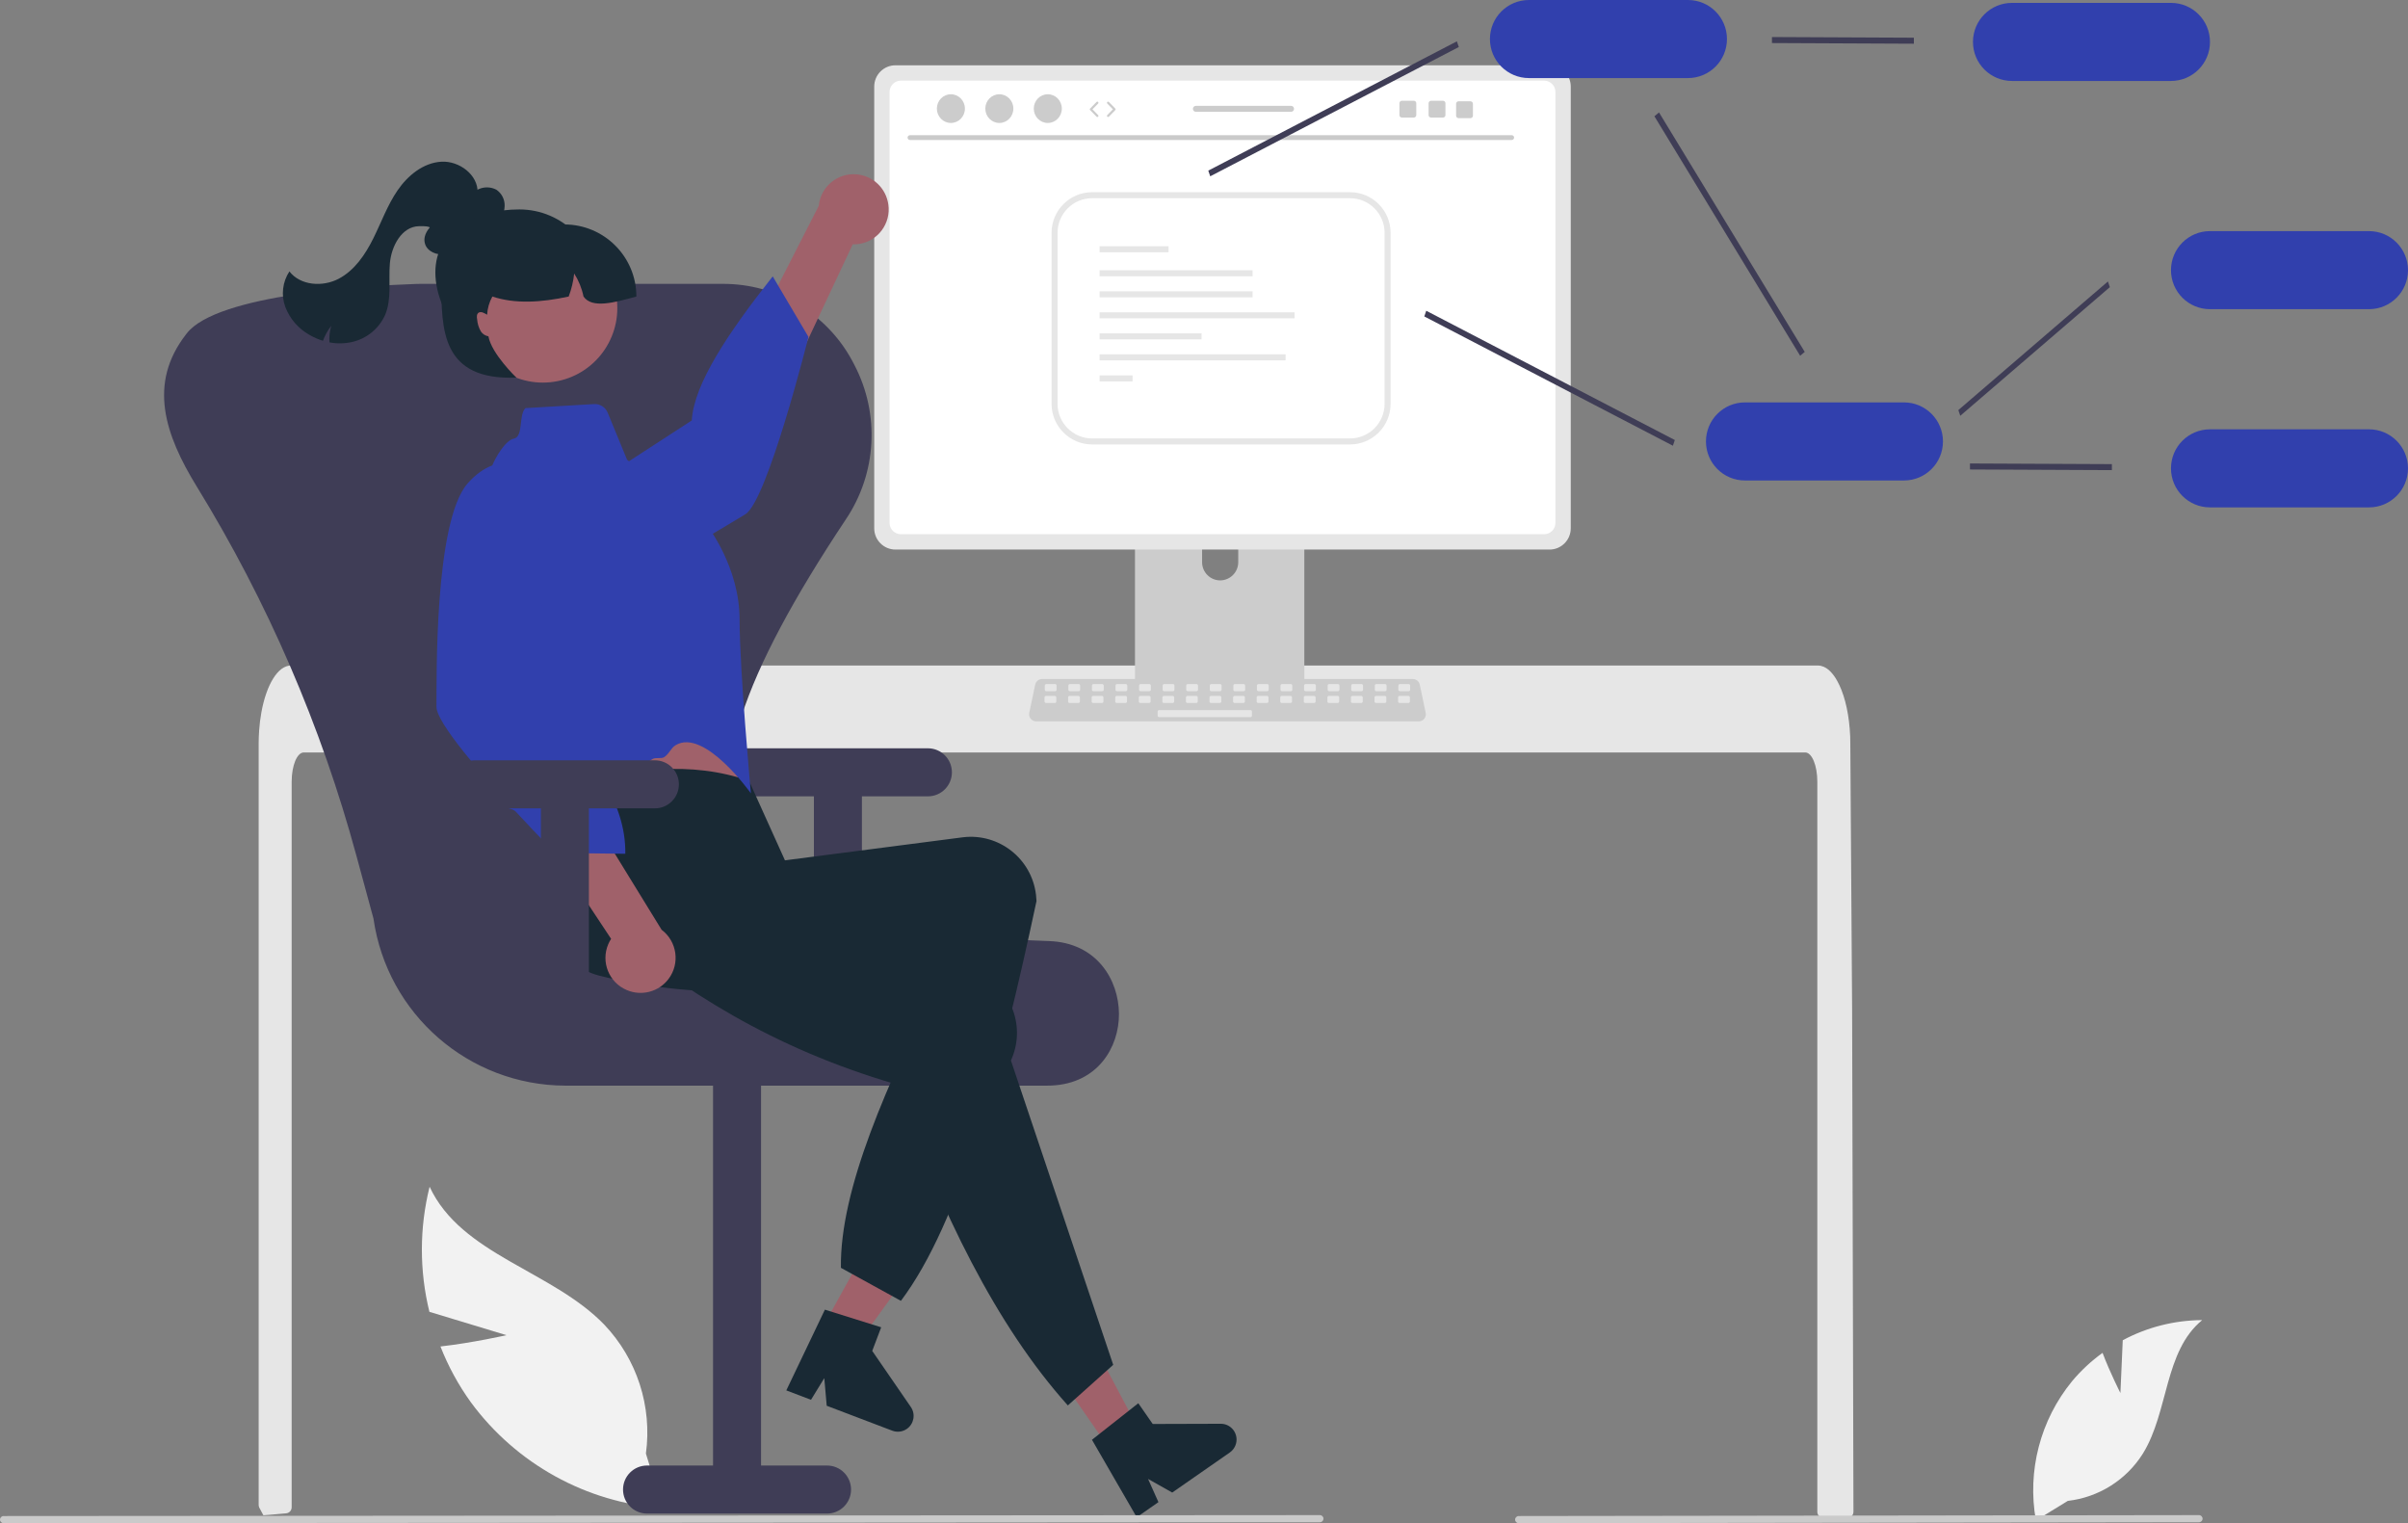 <svg width="234" height="148" viewBox="0 0 234 148" fill="none" xmlns="http://www.w3.org/2000/svg">
<rect x="0" y="0" width="234" height="148" fill="#808080" stroke="none"/>
<g clip-path="url(#clip0_8_1379)">
<path d="M206.054 135.351L206.281 130.223C208.657 128.952 211.307 128.281 214.001 128.267C210.293 131.301 210.757 137.149 208.243 141.228C206.635 143.793 203.949 145.487 200.943 145.832L197.841 147.733C196.979 142.926 198.264 137.983 201.356 134.205C202.224 133.166 203.219 132.241 204.318 131.451C205.061 133.412 206.054 135.351 206.054 135.351Z" fill="#F2F2F2"/>
<path d="M49.215 129.731L41.728 127.463C40.746 123.47 40.753 119.298 41.747 115.309C44.831 121.935 53.64 123.452 58.718 128.706C61.9 132.05 63.39 136.662 62.767 141.237L64.405 146.542C56.983 146.006 50.166 142.244 45.753 136.247C44.546 134.572 43.555 132.752 42.802 130.83C45.977 130.469 49.215 129.731 49.215 129.731Z" fill="#F2F2F2"/>
<path d="M180.111 146.895C180.109 147.05 180.048 147.199 179.939 147.309C179.829 147.418 179.682 147.479 179.527 147.478H177.183C176.863 147.479 176.601 147.22 176.6 146.899V75.949C176.6 74.385 176.076 73.116 175.431 73.113H29.514C28.867 73.116 28.345 74.385 28.342 75.949V146.46C28.341 146.76 28.113 147.011 27.814 147.041C27.342 147.087 26.87 147.128 26.401 147.166C26.389 147.166 26.377 147.169 26.366 147.169C26.109 147.192 25.852 147.21 25.596 147.23H25.593C25.459 146.988 25.331 146.74 25.199 146.492C25.157 146.408 25.135 146.315 25.135 146.221V72.27C25.135 71.838 25.153 71.403 25.182 70.975C25.223 70.385 25.296 69.799 25.4 69.218C25.893 66.507 27.007 64.672 28.272 64.666H176.67C176.855 64.667 177.037 64.706 177.207 64.78C177.455 64.89 177.68 65.047 177.869 65.244C178.124 65.51 178.343 65.809 178.519 66.134C179.143 67.234 179.589 68.874 179.746 70.782C179.746 70.799 179.749 70.817 179.749 70.834C179.79 71.307 179.81 71.788 179.807 72.27L179.848 78.523L179.874 82.252L179.953 93.953L179.982 98.108L180.111 146.895Z" fill="#E6E6E6"/>
<path d="M125.956 43.035H111.085C110.647 43.035 110.293 43.391 110.293 43.83V67.34H126.75V43.83C126.75 43.391 126.395 43.035 125.957 43.035H125.956ZM118.571 56.393C117.603 56.389 116.819 55.604 116.815 54.636V51.924C116.815 50.953 117.601 50.166 118.571 50.166C119.54 50.166 120.327 50.953 120.327 51.924V54.636C120.322 55.604 119.538 56.389 118.571 56.393Z" fill="#CCCCCC"/>
<path d="M110.242 66.588V68.856C110.242 69.101 110.441 69.299 110.685 69.3H126.358C126.602 69.299 126.8 69.101 126.801 68.856V66.588H110.242Z" fill="#3F3D56"/>
<path d="M150.58 6.344H87.014C85.877 6.346 84.956 7.268 84.954 8.406V51.336C84.955 52.474 85.877 53.396 87.014 53.398H150.58C151.718 53.396 152.639 52.474 152.64 51.336V8.406C152.639 7.268 151.717 6.346 150.58 6.344Z" fill="#E6E6E6"/>
<path d="M150.05 7.833H87.545C86.936 7.835 86.444 8.329 86.444 8.938V50.804C86.445 51.413 86.937 51.906 87.545 51.907H150.05C150.658 51.906 151.15 51.413 151.151 50.804V8.938C151.151 8.329 150.658 7.835 150.05 7.833Z" fill="white"/>
<path d="M137.875 70.089H100.688C100.31 70.089 100.004 69.782 100.004 69.404C100.004 69.357 100.009 69.31 100.019 69.263L100.596 66.521C100.663 66.204 100.942 65.978 101.265 65.977H137.298C137.621 65.978 137.899 66.204 137.967 66.521L138.544 69.263C138.622 69.633 138.385 69.996 138.016 70.074C137.969 70.084 137.922 70.089 137.875 70.089Z" fill="#CCCCCC"/>
<path d="M102.532 66.471H101.671C101.593 66.471 101.529 66.535 101.529 66.613V67.016C101.529 67.095 101.593 67.159 101.671 67.159H102.532C102.611 67.159 102.674 67.095 102.674 67.016V66.613C102.674 66.535 102.611 66.471 102.532 66.471Z" fill="#E6E6E6"/>
<path d="M104.823 66.471H103.962C103.883 66.471 103.82 66.535 103.82 66.613V67.016C103.82 67.095 103.883 67.159 103.962 67.159H104.823C104.901 67.159 104.965 67.095 104.965 67.016V66.613C104.965 66.535 104.901 66.471 104.823 66.471Z" fill="#E6E6E6"/>
<path d="M107.113 66.471H106.253C106.174 66.471 106.11 66.535 106.11 66.613V67.016C106.11 67.095 106.174 67.159 106.253 67.159H107.113C107.192 67.159 107.256 67.095 107.256 67.016V66.613C107.256 66.535 107.192 66.471 107.113 66.471Z" fill="#E6E6E6"/>
<path d="M109.404 66.471H108.543C108.465 66.471 108.401 66.535 108.401 66.613V67.016C108.401 67.095 108.465 67.159 108.543 67.159H109.404C109.483 67.159 109.546 67.095 109.546 67.016V66.613C109.546 66.535 109.483 66.471 109.404 66.471Z" fill="#E6E6E6"/>
<path d="M111.695 66.471H110.834C110.755 66.471 110.692 66.535 110.692 66.613V67.016C110.692 67.095 110.755 67.159 110.834 67.159H111.695C111.773 67.159 111.837 67.095 111.837 67.016V66.613C111.837 66.535 111.773 66.471 111.695 66.471Z" fill="#E6E6E6"/>
<path d="M113.985 66.471H113.125C113.046 66.471 112.982 66.535 112.982 66.613V67.016C112.982 67.095 113.046 67.159 113.125 67.159H113.985C114.064 67.159 114.127 67.095 114.127 67.016V66.613C114.127 66.535 114.064 66.471 113.985 66.471Z" fill="#E6E6E6"/>
<path d="M116.276 66.471H115.415C115.337 66.471 115.273 66.535 115.273 66.613V67.016C115.273 67.095 115.337 67.159 115.415 67.159H116.276C116.354 67.159 116.418 67.095 116.418 67.016V66.613C116.418 66.535 116.354 66.471 116.276 66.471Z" fill="#E6E6E6"/>
<path d="M118.566 66.471H117.706C117.627 66.471 117.563 66.535 117.563 66.613V67.016C117.563 67.095 117.627 67.159 117.706 67.159H118.566C118.645 67.159 118.709 67.095 118.709 67.016V66.613C118.709 66.535 118.645 66.471 118.566 66.471Z" fill="#E6E6E6"/>
<path d="M120.857 66.471H119.996C119.918 66.471 119.854 66.535 119.854 66.613V67.016C119.854 67.095 119.918 67.159 119.996 67.159H120.857C120.936 67.159 120.999 67.095 120.999 67.016V66.613C120.999 66.535 120.936 66.471 120.857 66.471Z" fill="#E6E6E6"/>
<path d="M123.148 66.471H122.287C122.208 66.471 122.145 66.535 122.145 66.613V67.016C122.145 67.095 122.208 67.159 122.287 67.159H123.148C123.226 67.159 123.29 67.095 123.29 67.016V66.613C123.29 66.535 123.226 66.471 123.148 66.471Z" fill="#E6E6E6"/>
<path d="M125.438 66.471H124.578C124.499 66.471 124.435 66.535 124.435 66.613V67.016C124.435 67.095 124.499 67.159 124.578 67.159H125.438C125.517 67.159 125.581 67.095 125.581 67.016V66.613C125.581 66.535 125.517 66.471 125.438 66.471Z" fill="#E6E6E6"/>
<path d="M127.729 66.471H126.868C126.79 66.471 126.726 66.535 126.726 66.613V67.016C126.726 67.095 126.79 67.159 126.868 67.159H127.729C127.808 67.159 127.871 67.095 127.871 67.016V66.613C127.871 66.535 127.808 66.471 127.729 66.471Z" fill="#E6E6E6"/>
<path d="M130.02 66.471H129.159C129.08 66.471 129.017 66.535 129.017 66.613V67.016C129.017 67.095 129.08 67.159 129.159 67.159H130.02C130.098 67.159 130.162 67.095 130.162 67.016V66.613C130.162 66.535 130.098 66.471 130.02 66.471Z" fill="#E6E6E6"/>
<path d="M132.31 66.471H131.45C131.371 66.471 131.307 66.535 131.307 66.613V67.016C131.307 67.095 131.371 67.159 131.45 67.159H132.31C132.389 67.159 132.453 67.095 132.453 67.016V66.613C132.453 66.535 132.389 66.471 132.31 66.471Z" fill="#E6E6E6"/>
<path d="M134.601 66.471H133.74C133.662 66.471 133.598 66.535 133.598 66.613V67.016C133.598 67.095 133.662 67.159 133.74 67.159H134.601C134.679 67.159 134.743 67.095 134.743 67.016V66.613C134.743 66.535 134.679 66.471 134.601 66.471Z" fill="#E6E6E6"/>
<path d="M136.891 66.471H136.031C135.952 66.471 135.888 66.535 135.888 66.613V67.016C135.888 67.095 135.952 67.159 136.031 67.159H136.891C136.97 67.159 137.034 67.095 137.034 67.016V66.613C137.034 66.535 136.97 66.471 136.891 66.471Z" fill="#E6E6E6"/>
<path d="M102.505 67.617H101.644C101.566 67.617 101.502 67.681 101.502 67.76V68.162C101.502 68.241 101.566 68.305 101.644 68.305H102.505C102.584 68.305 102.647 68.241 102.647 68.162V67.76C102.647 67.681 102.584 67.617 102.505 67.617Z" fill="#E6E6E6"/>
<path d="M104.796 67.617H103.935C103.856 67.617 103.793 67.681 103.793 67.76V68.162C103.793 68.241 103.856 68.305 103.935 68.305H104.796C104.874 68.305 104.938 68.241 104.938 68.162V67.76C104.938 67.681 104.874 67.617 104.796 67.617Z" fill="#E6E6E6"/>
<path d="M107.086 67.617H106.226C106.147 67.617 106.083 67.681 106.083 67.76V68.162C106.083 68.241 106.147 68.305 106.226 68.305H107.086C107.165 68.305 107.229 68.241 107.229 68.162V67.76C107.229 67.681 107.165 67.617 107.086 67.617Z" fill="#E6E6E6"/>
<path d="M109.377 67.617H108.516C108.438 67.617 108.374 67.681 108.374 67.76V68.162C108.374 68.241 108.438 68.305 108.516 68.305H109.377C109.455 68.305 109.519 68.241 109.519 68.162V67.76C109.519 67.681 109.455 67.617 109.377 67.617Z" fill="#E6E6E6"/>
<path d="M111.668 67.617H110.807C110.728 67.617 110.665 67.681 110.665 67.76V68.162C110.665 68.241 110.728 68.305 110.807 68.305H111.668C111.746 68.305 111.81 68.241 111.81 68.162V67.76C111.81 67.681 111.746 67.617 111.668 67.617Z" fill="#E6E6E6"/>
<path d="M113.958 67.617H113.097C113.019 67.617 112.955 67.681 112.955 67.76V68.162C112.955 68.241 113.019 68.305 113.097 68.305H113.958C114.037 68.305 114.1 68.241 114.1 68.162V67.76C114.1 67.681 114.037 67.617 113.958 67.617Z" fill="#E6E6E6"/>
<path d="M116.249 67.617H115.388C115.309 67.617 115.246 67.681 115.246 67.76V68.162C115.246 68.241 115.309 68.305 115.388 68.305H116.249C116.327 68.305 116.391 68.241 116.391 68.162V67.76C116.391 67.681 116.327 67.617 116.249 67.617Z" fill="#E6E6E6"/>
<path d="M118.539 67.617H117.679C117.6 67.617 117.536 67.681 117.536 67.76V68.162C117.536 68.241 117.6 68.305 117.679 68.305H118.539C118.618 68.305 118.682 68.241 118.682 68.162V67.76C118.682 67.681 118.618 67.617 118.539 67.617Z" fill="#E6E6E6"/>
<path d="M120.83 67.617H119.969C119.891 67.617 119.827 67.681 119.827 67.76V68.162C119.827 68.241 119.891 68.305 119.969 68.305H120.83C120.909 68.305 120.972 68.241 120.972 68.162V67.76C120.972 67.681 120.909 67.617 120.83 67.617Z" fill="#E6E6E6"/>
<path d="M123.121 67.617H122.26C122.181 67.617 122.118 67.681 122.118 67.76V68.162C122.118 68.241 122.181 68.305 122.26 68.305H123.121C123.199 68.305 123.263 68.241 123.263 68.162V67.76C123.263 67.681 123.199 67.617 123.121 67.617Z" fill="#E6E6E6"/>
<path d="M125.411 67.617H124.551C124.472 67.617 124.408 67.681 124.408 67.76V68.162C124.408 68.241 124.472 68.305 124.551 68.305H125.411C125.49 68.305 125.554 68.241 125.554 68.162V67.76C125.554 67.681 125.49 67.617 125.411 67.617Z" fill="#E6E6E6"/>
<path d="M127.702 67.617H126.841C126.763 67.617 126.699 67.681 126.699 67.76V68.162C126.699 68.241 126.763 68.305 126.841 68.305H127.702C127.78 68.305 127.844 68.241 127.844 68.162V67.76C127.844 67.681 127.78 67.617 127.702 67.617Z" fill="#E6E6E6"/>
<path d="M129.992 67.617H129.132C129.053 67.617 128.99 67.681 128.99 67.76V68.162C128.99 68.241 129.053 68.305 129.132 68.305H129.992C130.071 68.305 130.135 68.241 130.135 68.162V67.76C130.135 67.681 130.071 67.617 129.992 67.617Z" fill="#E6E6E6"/>
<path d="M132.283 67.617H131.422C131.344 67.617 131.28 67.681 131.28 67.76V68.162C131.28 68.241 131.344 68.305 131.422 68.305H132.283C132.362 68.305 132.425 68.241 132.425 68.162V67.76C132.425 67.681 132.362 67.617 132.283 67.617Z" fill="#E6E6E6"/>
<path d="M134.574 67.617H133.713C133.635 67.617 133.571 67.681 133.571 67.76V68.162C133.571 68.241 133.635 68.305 133.713 68.305H134.574C134.652 68.305 134.716 68.241 134.716 68.162V67.76C134.716 67.681 134.652 67.617 134.574 67.617Z" fill="#E6E6E6"/>
<path d="M136.864 67.617H136.004C135.925 67.617 135.861 67.681 135.861 67.76V68.162C135.861 68.241 135.925 68.305 136.004 68.305H136.864C136.943 68.305 137.007 68.241 137.007 68.162V67.76C137.007 67.681 136.943 67.617 136.864 67.617Z" fill="#E6E6E6"/>
<path d="M121.517 68.993H112.639C112.561 68.993 112.497 69.056 112.497 69.135V69.538C112.497 69.617 112.561 69.68 112.639 69.68H121.517C121.596 69.68 121.66 69.617 121.66 69.538V69.135C121.66 69.056 121.596 68.993 121.517 68.993Z" fill="#E6E6E6"/>
<path d="M146.908 13.601H88.422C88.294 13.599 88.192 13.492 88.195 13.364C88.198 13.239 88.298 13.139 88.422 13.136H146.908C147.036 13.139 147.138 13.245 147.135 13.374C147.132 13.498 147.032 13.599 146.908 13.601Z" fill="#CACACA"/>
<path d="M92.404 11.947C93.156 11.947 93.767 11.323 93.767 10.553C93.767 9.783 93.156 9.158 92.404 9.158C91.651 9.158 91.041 9.783 91.041 10.553C91.041 11.323 91.651 11.947 92.404 11.947Z" fill="#CCCCCC"/>
<path d="M97.112 11.947C97.865 11.947 98.475 11.323 98.475 10.553C98.475 9.783 97.865 9.158 97.112 9.158C96.359 9.158 95.749 9.783 95.749 10.553C95.749 11.323 96.359 11.947 97.112 11.947Z" fill="#CCCCCC"/>
<path d="M101.821 11.947C102.574 11.947 103.184 11.323 103.184 10.553C103.184 9.783 102.574 9.158 101.821 9.158C101.068 9.158 100.458 9.783 100.458 10.553C100.458 11.323 101.068 11.947 101.821 11.947Z" fill="#CCCCCC"/>
<path d="M117.605 17.131L117.416 16.578L141.573 4.016L141.762 4.569L117.605 17.131Z" fill="#3F3D56"/>
<path d="M190.492 40.399L190.303 39.846L204.839 27.348L205.028 27.9L190.492 40.399Z" fill="#3F3D56"/>
<path d="M162.565 43.308L138.408 30.746L138.597 30.194L162.753 42.756L162.565 43.308Z" fill="#3F3D56"/>
<path d="M174.931 34.567L160.769 11.298L161.216 10.923L175.378 34.192L174.931 34.567Z" fill="#3F3D56"/>
<path d="M185.983 4.247L172.191 4.183V3.599L185.983 3.663V4.247Z" fill="#3F3D56"/>
<path d="M210.968 7.866H195.516C193.422 7.866 191.725 6.168 191.725 4.073C191.725 1.978 193.422 0.28 195.516 0.28H210.968C213.061 0.28 214.758 1.978 214.758 4.073C214.758 6.168 213.061 7.866 210.968 7.866Z" fill="#3140AD"/>
<path d="M230.21 30.042H214.758C212.665 30.042 210.968 28.344 210.968 26.249C210.968 24.154 212.665 22.456 214.758 22.456H230.21C232.303 22.456 234 24.154 234 26.249C234 28.344 232.303 30.042 230.21 30.042Z" fill="#3140AD"/>
<path d="M205.225 45.68L191.433 45.617V45.033L205.225 45.097V45.68Z" fill="#3F3D56"/>
<path d="M230.21 49.3H214.758C212.665 49.3 210.968 47.602 210.968 45.507C210.968 43.412 212.665 41.714 214.758 41.714H230.21C232.303 41.714 234 43.412 234 45.507C234 47.602 232.303 49.3 230.21 49.3Z" fill="#3140AD"/>
<path d="M185.02 46.686H169.568C167.475 46.686 165.778 44.988 165.778 42.893C165.778 40.798 167.475 39.099 169.568 39.099H185.02C187.113 39.099 188.81 40.798 188.81 42.893C188.81 44.988 187.113 46.686 185.02 46.686Z" fill="#3140AD"/>
<path d="M164.028 7.586H148.576C146.483 7.586 144.786 5.888 144.786 3.793C144.786 1.698 146.483 0 148.576 0H164.028C166.122 0 167.819 1.698 167.819 3.793C167.819 5.888 166.122 7.586 164.028 7.586Z" fill="#3140AD"/>
<path d="M90.171 72.708H72.678C71.39 72.708 70.346 73.753 70.346 75.042C70.346 76.331 71.39 77.376 72.678 77.376H79.092V95.467H83.757V77.376H90.171C91.459 77.376 92.503 76.331 92.503 75.042C92.503 73.753 91.459 72.708 90.171 72.708Z" fill="#3F3D56"/>
<path d="M101.717 105.486H54.928C45.552 105.452 37.62 98.541 36.293 89.252L34.637 83.155C31.209 70.521 25.988 58.444 19.132 47.294C15.999 42.201 14.386 37.271 18.049 32.525C18.08 32.484 18.111 32.444 18.141 32.405C21.079 28.578 35.702 27.75 40.469 27.588C40.658 27.582 40.847 27.579 41.037 27.579H70.139C70.329 27.579 70.517 27.582 70.706 27.588C75.941 27.741 80.671 30.758 83.019 35.444C85.526 40.227 85.206 46.002 82.187 50.479C71.964 65.848 68.834 75.485 72.039 81.725C75.138 87.762 84.639 90.848 101.939 91.438C106.589 91.596 108.722 95.219 108.737 98.518C108.752 101.732 106.7 105.281 102.162 105.477C102.014 105.483 101.866 105.486 101.717 105.486Z" fill="#3F3D56"/>
<path d="M62.876 147.066H80.369C81.657 147.066 82.702 146.021 82.702 144.731C82.702 143.442 81.657 142.397 80.369 142.397H73.955V103.006H69.29V142.397H62.876C61.588 142.397 60.544 143.442 60.544 144.731C60.544 146.021 61.588 147.066 62.876 147.066Z" fill="#3F3D56"/>
<path d="M78.709 131.185L81.722 132.823L89.7 121.785L85.252 119.367L78.709 131.185Z" fill="#A0616A"/>
<path d="M80.16 127.252L85.63 128.966L84.76 131.26L88.511 136.709C88.991 137.406 88.815 138.36 88.119 138.841C87.704 139.127 87.176 139.19 86.706 139.011L80.337 136.59L80.101 133.904L78.811 136.01L76.41 135.097L80.16 127.252Z" fill="#192934"/>
<path d="M86.323 19.864C86.593 21.716 85.311 23.436 83.461 23.706C83.264 23.735 83.064 23.746 82.865 23.74L71.246 48.482L67.602 43.396L79.563 20.001C79.746 18.128 81.412 16.759 83.284 16.943C84.85 17.096 86.106 18.304 86.323 19.864Z" fill="#A0616A"/>
<path d="M47.766 53.485C47.766 53.485 47.454 57.807 52.339 58.655C57.223 59.503 70.28 51.239 72.425 49.97C74.569 48.702 78.565 32.737 78.565 32.737L75.09 26.854C70.799 32.286 67.43 37.296 67.225 40.851L47.766 53.485Z" fill="#3140AD"/>
<path d="M53.404 68.374L54.459 72.91C54.459 72.91 54.47 77.093 55.21 77.864C55.945 78.631 72.107 77.09 72.107 77.09C72.107 77.09 70.393 70.35 70.416 65.25L53.404 68.374Z" fill="#A0616A"/>
<path d="M87.547 126.396L81.716 123.187C81.605 115.593 86.169 105.317 91.582 94.553C79.476 96.637 68.055 97.304 58.176 94.784C54.802 93.892 52.768 90.454 53.61 87.064C53.648 86.904 53.693 86.745 53.743 86.589C54.926 82.979 52.275 80.716 54.713 76.745C61.126 74.553 67.218 73.934 72.789 75.87L76.279 83.594L93.581 81.353C97.079 80.934 100.254 83.433 100.673 86.935C100.674 86.951 100.676 86.967 100.678 86.983C100.701 87.171 100.716 87.359 100.724 87.549C97.225 103.963 93.303 118.732 87.547 126.396Z" fill="#192934"/>
<path d="M51.056 39.655L57.721 39.261C58.297 39.227 58.832 39.563 59.052 40.097L60.935 44.667L68.763 51.142C68.763 51.142 71.863 55.089 71.87 60.187C71.877 65.285 72.97 77.085 72.97 77.085C72.97 77.085 68.446 70.712 65.654 72.407C65.179 72.695 65.012 73.285 64.515 73.583C64.266 73.732 63.693 73.587 63.443 73.736C59.595 76.022 55.583 78.255 55.208 77.863C54.472 77.094 53.579 73.166 53.579 73.166L47.478 50.731C46.808 48.341 47.241 45.777 48.659 43.74C49.085 43.139 49.532 42.692 49.947 42.618C50.878 42.42 50.383 40.33 51.056 39.655Z" fill="#3140AD"/>
<path d="M107.753 140.688L110.567 138.731L104.193 126.696L100.041 129.585L107.753 140.688Z" fill="#A0616A"/>
<path d="M108.178 132.613L103.769 136.558C96.758 128.739 91.458 117.774 86.966 105.321C75.198 101.872 66.323 96.308 58.575 89.703C55.946 87.477 53.976 84.618 56.218 81.906C56.322 81.779 56.432 81.657 56.546 81.538C59.193 78.816 65.905 79.335 69.836 76.841L78.618 86.235L78.065 88.754L94.56 94.346C97.881 95.51 99.629 99.149 98.466 102.472C98.46 102.488 98.454 102.505 98.448 102.521C98.387 102.7 98.317 102.876 98.24 103.049L108.178 132.613Z" fill="#192934"/>
<path d="M106.113 139.895L110.616 136.345L112.016 138.36L118.628 138.34C119.473 138.337 120.161 139.021 120.164 139.868C120.165 140.371 119.92 140.843 119.506 141.131L113.913 145.023L111.564 143.701L112.572 145.955L110.463 147.423L106.113 139.895Z" fill="#192934"/>
<path d="M60.898 96.194C59.177 95.463 58.373 93.474 59.104 91.751C59.182 91.567 59.276 91.391 59.385 91.223L44.296 68.434L50.531 67.96L64.293 90.342C65.796 91.472 66.1 93.608 64.971 95.113C64.026 96.372 62.342 96.819 60.898 96.194Z" fill="#A0616A"/>
<path d="M52.222 45.755C52.222 45.755 48.694 43.244 45.433 46.98C42.172 50.717 42.444 66.176 42.413 68.669C42.404 69.45 43.53 71.134 45.082 73.08C45.779 73.953 46.561 74.879 47.365 75.8C47.83 76.333 47.429 77.442 47.896 77.96C48.361 78.475 49.694 78.399 50.135 78.877C52.233 81.146 53.937 82.873 53.937 82.873L60.765 82.957C60.842 77.876 57.366 73.342 52.9 68.959L52.222 45.755Z" fill="#3140AD"/>
<path d="M45.34 23.637C44.694 24.104 44.013 24.585 43.224 24.701C42.436 24.817 41.512 24.435 41.294 23.668C41.027 22.729 41.874 21.875 42.635 21.265L45.047 19.331C45.489 18.939 45.988 18.616 46.527 18.374C47.075 18.133 47.703 18.154 48.233 18.431C48.761 18.788 49.066 19.392 49.039 20.028C49.005 20.655 48.798 21.261 48.441 21.778C47.536 23.19 46.095 24.171 44.45 24.493" fill="#192934"/>
<path d="M63.64 73.875H46.147C44.859 73.875 43.815 74.92 43.815 76.209C43.815 77.498 44.859 78.543 46.147 78.543H52.561V96.634H57.226V78.543H63.64C64.928 78.543 65.972 77.498 65.972 76.209C65.972 74.92 64.928 73.875 63.64 73.875Z" fill="#3F3D56"/>
<path d="M46.412 18.74C46.482 16.989 44.619 15.604 42.872 15.713C41.126 15.823 39.625 17.052 38.635 18.496C37.645 19.939 37.05 21.61 36.27 23.177C35.49 24.744 34.452 26.278 32.902 27.09C31.352 27.9 29.195 27.756 28.124 26.372C27.449 27.396 27.302 28.682 27.729 29.834C28.167 30.97 28.985 31.919 30.043 32.521C30.465 32.771 30.914 32.969 31.383 33.111C31.576 32.589 31.849 32.099 32.19 31.659C32.036 32.18 31.977 32.724 32.016 33.266C32.739 33.405 33.482 33.393 34.2 33.232C35.629 32.912 36.824 31.936 37.425 30.599C38.08 29.048 37.746 27.279 37.886 25.6C38.025 23.921 39.036 22.005 40.719 21.978C42.001 21.956 41.831 22.062 42.643 23.055" fill="#192934"/>
<path d="M58.05 27.936C58.05 32.126 54.657 35.523 50.47 35.523C46.284 35.523 42.307 30.667 42.307 26.477C42.307 22.288 46.284 20.35 50.47 20.35C54.657 20.35 58.05 23.746 58.05 27.936Z" fill="#192934"/>
<path d="M54.206 37.028C58.119 36.226 60.642 32.402 59.841 28.486C59.04 24.57 55.219 22.045 51.306 22.846C47.393 23.647 44.87 27.472 45.671 31.388C46.472 35.304 50.293 37.829 54.206 37.028Z" fill="#A0616A"/>
<path d="M61.841 28.812C59.7 29.397 57.538 30.01 56.704 28.812C56.541 28.017 56.234 27.259 55.797 26.576C55.715 27.341 55.535 28.092 55.263 28.812C52.559 29.4 50.031 29.541 47.846 28.812C47.546 29.355 47.372 29.96 47.336 30.58C47.228 30.512 47.115 30.452 46.998 30.402C46.858 30.322 46.69 30.308 46.537 30.361C46.432 30.425 46.362 30.533 46.348 30.656C46.333 30.777 46.339 30.901 46.365 31.02C46.396 31.438 46.52 31.843 46.73 32.205C46.897 32.457 47.163 32.628 47.462 32.675C47.765 34.382 50.179 36.69 50.179 36.69C42.89 36.982 42.89 32.033 42.89 27.353L43.765 25.602H46.68V21.809H54.843C58.708 21.81 61.84 24.944 61.841 28.812Z" fill="#192934"/>
<path d="M128.266 147.91L0.349 148C0.157 148.001 0.001 147.846 4.82384e-06 147.654C-0.001 147.462 0.154 147.306 0.345 147.305H0.349L128.266 147.215C128.458 147.216 128.612 147.372 128.612 147.564C128.611 147.755 128.457 147.91 128.266 147.91Z" fill="#CACACA"/>
<path d="M213.689 147.91L147.581 148C147.389 148.001 147.233 147.846 147.232 147.654C147.231 147.462 147.386 147.306 147.577 147.305H147.581L213.689 147.215C213.881 147.215 214.037 147.37 214.038 147.562C214.038 147.754 213.883 147.91 213.692 147.91H213.689Z" fill="#CACACA"/>
<path d="M131.189 43.185H106.13C103.953 43.182 102.189 41.417 102.187 39.239V22.62C102.189 20.442 103.953 18.677 106.13 18.674H131.189C133.366 18.677 135.13 20.442 135.132 22.62V39.239C135.13 41.417 133.366 43.182 131.189 43.185ZM106.13 19.258C104.275 19.26 102.772 20.764 102.77 22.62V39.239C102.772 41.095 104.275 42.599 106.13 42.601H131.189C133.044 42.599 134.547 41.095 134.549 39.239V22.62C134.547 20.764 133.044 19.26 131.189 19.258L106.13 19.258Z" fill="#E6E6E6"/>
<path d="M113.555 23.927H106.852V24.51H113.555V23.927Z" fill="#E6E6E6"/>
<path d="M121.721 26.261H106.852V26.844H121.721V26.261Z" fill="#E6E6E6"/>
<path d="M121.721 28.303H106.852V28.887H121.721V28.303Z" fill="#E6E6E6"/>
<path d="M125.802 30.346H106.852V30.929H125.802V30.346Z" fill="#E6E6E6"/>
<path d="M116.764 32.388H106.852V32.972H116.764V32.388Z" fill="#E6E6E6"/>
<path d="M124.928 34.431H106.852V35.014H124.928V34.431Z" fill="#E6E6E6"/>
<path d="M110.059 36.473H106.852V37.057H110.059V36.473Z" fill="#E6E6E6"/>
<path d="M106.633 11.368C106.605 11.368 106.577 11.357 106.556 11.335L105.933 10.698C105.892 10.656 105.892 10.588 105.933 10.546L106.556 9.909C106.598 9.866 106.667 9.866 106.71 9.908C106.753 9.95 106.753 10.019 106.711 10.062L106.164 10.622L106.711 11.182C106.753 11.225 106.753 11.294 106.71 11.336C106.688 11.357 106.661 11.368 106.633 11.368Z" fill="#CCCCCC"/>
<path d="M107.679 11.367C107.651 11.367 107.624 11.357 107.603 11.336C107.56 11.294 107.559 11.225 107.601 11.182L108.148 10.622L107.601 10.062C107.559 10.019 107.56 9.95 107.603 9.908C107.646 9.865 107.715 9.866 107.757 9.909L108.379 10.546C108.42 10.588 108.42 10.656 108.379 10.698L107.757 11.335C107.735 11.357 107.707 11.367 107.679 11.367Z" fill="#CCCCCC"/>
<path d="M140.222 9.788H139.066C138.934 9.788 138.827 9.895 138.827 10.027V11.186C138.827 11.318 138.934 11.425 139.066 11.425H140.222C140.354 11.425 140.462 11.318 140.462 11.186V10.027C140.462 9.895 140.354 9.788 140.222 9.788Z" fill="#CCCCCC"/>
<path d="M137.388 9.788H136.231C136.099 9.788 135.992 9.895 135.992 10.027V11.186C135.992 11.318 136.099 11.425 136.231 11.425H137.388C137.52 11.425 137.628 11.318 137.628 11.186V10.027C137.628 9.895 137.52 9.788 137.388 9.788Z" fill="#CCCCCC"/>
<path d="M142.893 9.843H141.737C141.605 9.843 141.498 9.949 141.498 10.082V11.24C141.498 11.372 141.605 11.479 141.737 11.479H142.893C143.025 11.479 143.133 11.372 143.133 11.24V10.082C143.133 9.949 143.025 9.843 142.893 9.843Z" fill="#CCCCCC"/>
<path d="M125.459 10.283H116.213C116.051 10.283 115.922 10.414 115.922 10.575C115.922 10.735 116.051 10.866 116.213 10.866H125.459C125.619 10.866 125.75 10.735 125.75 10.575C125.75 10.414 125.619 10.283 125.459 10.283Z" fill="#CCCCCC"/>
</g>
<defs>
<clipPath id="clip0_8_1379">
<rect width="234" height="148" fill="white"/>
</clipPath>
</defs>
</svg>
